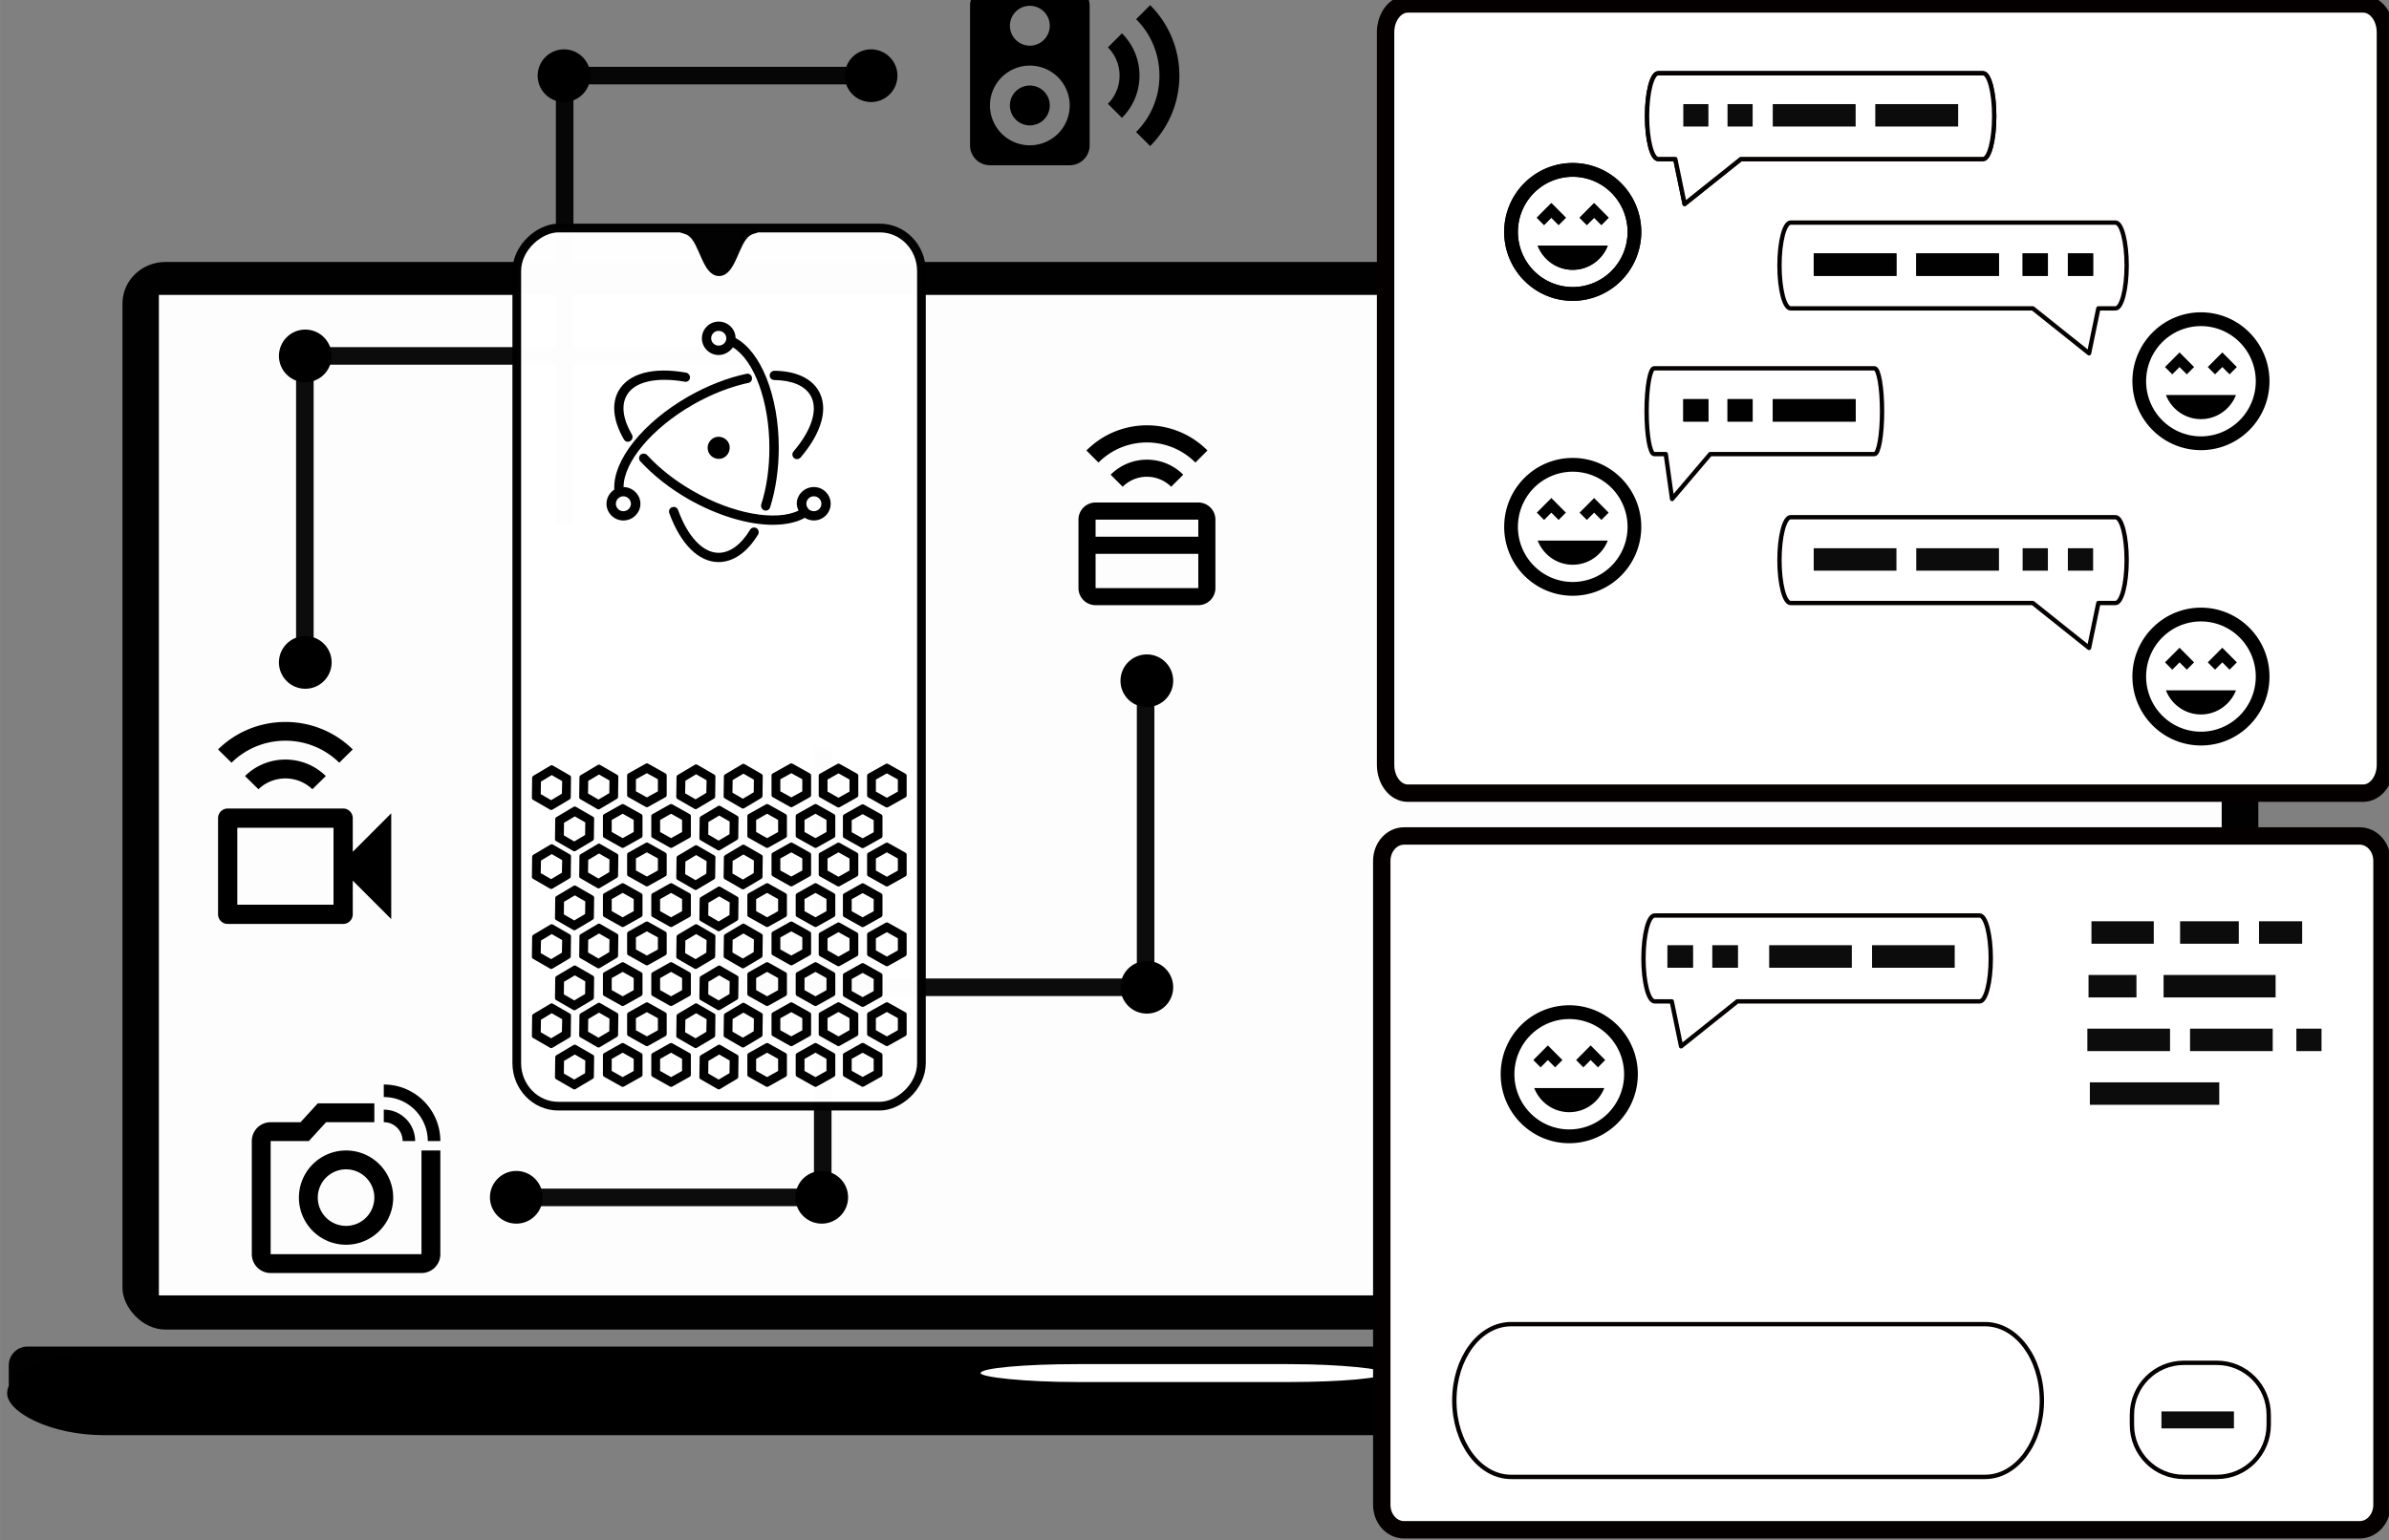 <?xml version="1.0" encoding="UTF-8"?>
<svg id="svg8" width="548.88" height="353.92" version="1.1" viewBox="0 0 145.22 93.64" xmlns="http://www.w3.org/2000/svg">
 <rect x="0" y="0" width="145.22" height="93.64" fill="#808080" stroke="none"/>
 <g id="g886-2" transform="matrix(2.29 0 0 2.29 -260.44 -218.43)" stroke-width=".437">
  <rect id="rect883-5" x="116.98" y="102.34" width="56.696" height="28.348" rx="1.143" ry="1.102" fill-rule="evenodd" opacity=".99" style="paint-order:fill markers stroke"/>
 </g>
 <g id="g896-8" transform="matrix(2.479 0 0 1.238 -290.18 -26.863)" stroke-width=".571">
  <g id="g5389" transform="translate(0 -.552)" stroke-width=".571">
   <rect id="rect890-6" x="117.27" y="88.388" width="57.594" height="2.707" rx=".457" ry=".916" fill-rule="evenodd" opacity=".99" style="paint-order:fill markers stroke"/>
   <g id="g5381" transform="matrix(1.005 0 0 1 -1.39 65.114)" stroke-width=".569">
    <rect id="rect5378" x="118.03" y="23.527" width="57.288" height="4.099" rx="2.365" ry="3.001" fill-rule="evenodd" style="paint-order:fill markers stroke"/>
   </g>
  </g>
  <rect id="rect5394" x="141.1" y="88.698" width="9.921" height=".88" rx="2.378" ry="3.001" fill="#fff" fill-rule="evenodd" style="paint-order:fill markers stroke"/>
 </g>
 <g id="g901-3" transform="matrix(16.109 0 0 12.645 -1837.4 -1238.4)" fill="#fff" stroke-width=".07">
  <rect id="rect898-1" x="114.66" y="99.354" width="7.784" height="4.811" rx="0" ry="0" fill="#fff" fill-rule="evenodd" opacity=".99" style="paint-order:fill markers stroke"/>
 </g>
 <g id="g5448" transform="matrix(1.009 0 0 1.009 1234.2 719.54)" stroke-width=".991">
  <g>
   <g id="g4793" transform="matrix(0 .709 .2 0 -1186 -345.97)" fill-opacity=".96">
    <rect id="rect4791" x="-509.76" y="-18.516" width="36.419" height="5.292" ry="0" fill-opacity=".96" fill-rule="evenodd" opacity=".99" style="paint-order:fill markers stroke"/>
   </g>
   <path id="path4795" d="m-1190.8-708.56a1.587 1.587 0 0 0 1.587 1.587 1.587 1.587 0 0 0 1.587-1.587 1.587 1.587 0 0 0-1.587-1.587 1.587 1.587 0 0 0-1.587 1.587z" fill-rule="evenodd" stroke-width=".262"/>
   <g id="g4801" transform="matrix(.434 0 0 -.2 -966.69 -711.74)" fill-opacity=".96">
    <rect id="rect4799" x="-509.76" y="-18.516" width="36.419" height="5.292" ry="0" fill-opacity=".96" fill-rule="evenodd" opacity=".99" style="paint-order:fill markers stroke"/>
   </g>
   <path id="path4803" d="m-1172.3-708.56a1.587 1.587 0 0 0 1.587 1.587 1.587 1.587 0 0 0 1.587-1.587 1.587 1.587 0 0 0-1.587-1.587 1.587 1.587 0 0 0-1.587 1.587z" fill-rule="evenodd" stroke-width=".262"/>
   <g fill-opacity=".96">
    <g id="g4809" transform="matrix(.709 0 0 .2 -842.2 -688.5)">
     <rect id="rect4807" x="-509.76" y="-18.516" width="36.419" height="5.292" ry="0" fill-opacity=".96" fill-rule="evenodd" opacity=".99" style="paint-order:fill markers stroke"/>
    </g>
    <g id="g4813" transform="matrix(0 -.709 -.2 0 -1176.8 -1003.6)">
     <rect id="rect4811" x="-509.76" y="-18.516" width="36.419" height="5.292" ry="0" fill-opacity=".96" fill-rule="evenodd" opacity=".99" style="paint-order:fill markers stroke"/>
    </g>
    <g id="g4817" transform="matrix(-.709 0 0 -.2 -1516.7 -656.8)">
     <rect id="rect4815" x="-509.76" y="-18.516" width="36.419" height="5.292" ry="0" fill-opacity=".96" fill-rule="evenodd" opacity=".99" style="paint-order:fill markers stroke"/>
    </g>
   </g>
   <path id="path4819" d="m-1154.1-652.04a1.587 1.587 0 0 1-1.587-1.587 1.587 1.587 0 0 1 1.587-1.587 1.587 1.587 0 0 1 1.587 1.587 1.587 1.587 0 0 1-1.587 1.587z" fill-rule="evenodd" stroke-width=".262"/>
   <g id="g4823" transform="matrix(0 -.434 .2 0 -1151 -876.16)" fill-opacity=".96">
    <rect id="rect4821" x="-509.76" y="-18.516" width="36.419" height="5.292" ry="0" fill-opacity=".96" fill-rule="evenodd" opacity=".99" style="paint-order:fill markers stroke"/>
   </g>
   <path id="path4825" d="m-1154.1-670.51a1.587 1.587 0 0 1-1.587-1.587 1.587 1.587 0 0 1 1.587-1.587 1.587 1.587 0 0 1 1.587 1.587 1.587 1.587 0 0 1-1.587 1.587z" fill-rule="evenodd" stroke-width=".262"/>
  </g>
  <g stroke-width=".262">
   <path id="path4827" d="m-1197.8-643.79v6.248h-9.087v-6.816h2.3l1.039-1.136h2.908v-1.136h-3.408l-1.039 1.136h-1.8a1.136 1.136 0 0 0-1.136 1.136v6.816a1.136 1.136 0 0 0 1.136 1.136h9.087a1.136 1.136 0 0 0 1.136-1.136v-6.248h-1.136m0.381-0.568h0.755c0-1.886-1.528-3.408-3.408-3.408v0.755c1.465 0 2.647 1.181 2.652 2.652m-1.516 0h0.755c-0.01-1.051-0.846-1.891-1.891-1.891v0.755c0.63 0 1.136 0.505 1.136 1.136m-6.248 3.408a2.84 2.84 0 0 0 2.84 2.84 2.84 2.84 0 0 0 2.84-2.84 2.84 2.84 0 0 0-2.84-2.84 2.84 2.84 0 0 0-2.84 2.84m4.544 0a1.704 1.704 0 0 1-1.704 1.704 1.704 1.704 0 0 1-1.704-1.704 1.704 1.704 0 0 1 1.704-1.704 1.704 1.704 0 0 1 1.704 1.704z"/>
   <path id="path4829" d="m-1151-682.84h-6.188a1.031 1.031 0 0 0-1.031 1.031v4.125a1.031 1.031 0 0 0 1.031 1.031h6.188a1.031 1.031 0 0 0 1.031-1.031v-4.125a1.031 1.031 0 0 0-1.031-1.031m0 5.157h-6.188v-2.063h6.188v2.063m0-3.094h-6.188v-1.031h6.188v1.031m-6.74-5.198 0.727 0.727c1.609-1.614 4.224-1.614 5.838 0l0.727-0.727c-2.011-2.022-5.275-2.022-7.292 0m1.459 1.459 0.727 0.727c0.804-0.804 2.109-0.804 2.919 0l0.727-0.727c-1.207-1.207-3.166-1.207-4.373 0z"/>
   <path id="path4831" d="m-1153.9-704.32-0.847-0.847c0.871-0.865 1.405-2.072 1.405-3.399 0-1.333-0.534-2.534-1.405-3.399l0.847-0.847c1.087 1.087 1.76 2.588 1.76 4.246 0 1.658-0.673 3.159-1.76 4.246m-1.7-1.7-0.847-0.847c0.432-0.432 0.703-1.033 0.703-1.7 0-0.667-0.27-1.267-0.703-1.7l0.847-0.847c0.655 0.655 1.057 1.555 1.057 2.546 0 0.991-0.402 1.892-1.057 2.546m-7.951-7.951h4.804a1.201 1.201 0 0 1 1.201 1.201v8.408a1.201 1.201 0 0 1-1.201 1.201h-4.804a1.201 1.201 0 0 1-1.201-1.201v-8.408a1.201 1.201 0 0 1 1.201-1.201m2.402 1.201a1.201 1.201 0 0 0-1.201 1.201 1.201 1.201 0 0 0 1.201 1.201 1.201 1.201 0 0 0 1.201-1.201 1.201 1.201 0 0 0-1.201-1.201m0 3.603a2.402 2.402 0 0 0-2.402 2.402 2.402 2.402 0 0 0 2.402 2.402 2.402 2.402 0 0 0 2.402-2.402 2.402 2.402 0 0 0-2.402-2.402m0 1.201a1.201 1.201 0 0 1 1.201 1.201 1.201 1.201 0 0 1-1.201 1.201 1.201 1.201 0 0 1-1.201-1.201 1.201 1.201 0 0 1 1.201-1.201z"/>
   <path id="path4833" d="m-1203.1-663.24v4.637h-5.796v-4.637h5.796m0.58-1.159h-6.955a0.58 0.58 0 0 0-0.58 0.58v5.796a0.58 0.58 0 0 0 0.58 0.58h6.955a0.58 0.58 0 0 0 0.58-0.58v-2.029l2.318 2.318v-6.375l-2.318 2.318v-2.029a0.58 0.58 0 0 0-0.58-0.58m-7.535-3.559 0.811 0.8c1.797-1.768 4.695-1.768 6.491 0l0.812-0.8c-2.237-2.208-5.871-2.208-8.114 0m1.623 1.605 0.811 0.794c0.898-0.869 2.347-0.869 3.246 0l0.811-0.794c-1.345-1.327-3.524-1.327-4.868 0z"/>
  </g>
  <g id="g4839" transform="translate(-718.76 -266.41)" fill-rule="evenodd" stroke="#000">
   <rect id="rect4835" transform="rotate(90)" x="-432.97" y="448.92" width="52.917" height="24.379" rx="2.594" ry="2.5" fill="#fff" opacity=".99" stroke-linecap="round" stroke-linejoin="round" stroke-width=".524" style="paint-order:fill markers stroke"/>
   <path id="path4837" d="m-458.96-432.78c-0.149 0.04-0.28 0.094-0.385 0.168-0.716 0.503-0.881 2.404-1.766 2.404v0c-0.885 0-1.05-1.902-1.766-2.404-0.105-0.074-0.237-0.128-0.385-0.168" opacity=".99" stroke-linecap="square" stroke-width=".262" style="paint-order:fill markers stroke"/>
  </g>
  <g stroke-width=".262">
   <path id="path4841" d="m-1173.4-649.31-0.662-0.374-0.662 0.374v0.726l0.662 0.371 0.662-0.371v-0.726m0.53-0.233v1.192c0 0.05-0.029 0.095-0.069 0.117l-1.049 0.588-0.074 0.024-0.074-0.024-1.049-0.588c-0.04-0.021-0.069-0.066-0.069-0.117v-1.192c0-0.05 0.029-0.095 0.069-0.117l1.049-0.588 0.074-0.024 0.074 0.024 1.049 0.588c0.04 0.021 0.069 0.066 0.069 0.117m-1.987-2.218-0.662-0.366-0.662 0.366v0.726l0.662 0.366 0.662-0.366v-0.726m0.53-0.233v1.192c0 0.05-0.029 0.095-0.069 0.117l-1.049 0.588-0.074 0.024-0.074-0.024-1.049-0.588c-0.04-0.021-0.069-0.066-0.069-0.117v-1.192c0-0.05 0.029-0.095 0.069-0.117l1.049-0.588 0.074-0.024 0.074 0.024 1.049 0.588c0.04 0.021 0.069 0.066 0.069 0.117m-1.987 2.684-0.662-0.374-0.662 0.374v0.726l0.662 0.371 0.662-0.371v-0.726m0.53-0.233v1.192c0 0.05-0.029 0.095-0.069 0.117l-1.049 0.588-0.074 0.024-0.074-0.024-1.049-0.588c-0.04-0.021-0.069-0.066-0.069-0.117v-1.192c0-0.05 0.029-0.095 0.069-0.117l1.049-0.588 0.074-0.024 0.074 0.024 1.049 0.588c0.04 0.021 0.069 0.066 0.069 0.117z"/>
   <path id="path4843" d="m-1178.4-652.1-0.655 0.387-0.01 0.761 0.629 0.363 0.652-0.388 0.01-0.759-0.629-0.363m0.063-0.576 1.033 0.596c0.044 0.025 0.068 0.073 0.067 0.118l-0.015 1.203-0.016 0.076-0.058 0.052-1.034 0.615c-0.038 0.024-0.092 0.027-0.135 7.9e-4l-1.033-0.596c-0.044-0.025-0.068-0.073-0.066-0.118l0.015-1.203 0.016-0.076 0.058-0.052 1.034-0.615c0.038-0.024 0.092-0.027 0.136-7.9e-4m-2.915 0.612-0.648 0.391-0.015 0.757 0.629 0.363 0.648-0.391 0.015-0.757-0.629-0.363m0.063-0.576 1.033 0.596c0.044 0.025 0.068 0.073 0.066 0.118l-0.015 1.203-0.016 0.076-0.058 0.052-1.034 0.615c-0.038 0.024-0.092 0.027-0.135 7.9e-4l-1.033-0.596c-0.044-0.025-0.068-0.073-0.067-0.118l0.015-1.203 0.016-0.076 0.058-0.052 1.034-0.615c0.038-0.024 0.092-0.027 0.136-7.9e-4m1.331 3.063-0.655 0.387-0.01 0.761 0.629 0.363 0.652-0.388 0.01-0.759-0.629-0.363m0.063-0.576 1.033 0.596c0.044 0.025 0.068 0.073 0.066 0.118l-0.015 1.203-0.016 0.076-0.058 0.052-1.034 0.615c-0.038 0.024-0.092 0.027-0.135 7.9e-4l-1.033-0.596c-0.044-0.025-0.068-0.073-0.066-0.118l0.015-1.203 0.016-0.076 0.058-0.052 1.034-0.615c0.038-0.024 0.092-0.027 0.135-7.9e-4z"/>
   <path id="path4845" d="m-1173.4-663.71-0.662-0.374-0.662 0.374v0.726l0.662 0.371 0.662-0.371v-0.726m0.53-0.233v1.192c0 0.05-0.029 0.095-0.069 0.117l-1.049 0.588-0.074 0.024-0.074-0.024-1.049-0.588c-0.04-0.021-0.069-0.066-0.069-0.117v-1.192c0-0.05 0.029-0.095 0.069-0.117l1.049-0.588 0.074-0.024 0.074 0.024 1.049 0.588c0.04 0.021 0.069 0.066 0.069 0.117m-1.987-2.218-0.662-0.366-0.662 0.366v0.726l0.662 0.366 0.662-0.366v-0.726m0.53-0.233v1.192c0 0.05-0.029 0.095-0.069 0.117l-1.049 0.588-0.074 0.024-0.074-0.024-1.049-0.588c-0.04-0.021-0.069-0.066-0.069-0.117v-1.192c0-0.05 0.029-0.095 0.069-0.117l1.049-0.588 0.074-0.024 0.074 0.024 1.049 0.588c0.04 0.021 0.069 0.066 0.069 0.117m-1.987 2.684-0.662-0.374-0.662 0.374v0.726l0.662 0.371 0.662-0.371v-0.726m0.53-0.233v1.192c0 0.05-0.029 0.095-0.069 0.117l-1.049 0.588-0.074 0.024-0.074-0.024-1.049-0.588c-0.04-0.021-0.069-0.066-0.069-0.117v-1.192c0-0.05 0.029-0.095 0.069-0.117l1.049-0.588 0.074-0.024 0.074 0.024 1.049 0.588c0.04 0.021 0.069 0.066 0.069 0.117z"/>
   <path id="path4847" d="m-1178.4-666.5-0.655 0.387-0.01 0.761 0.629 0.363 0.652-0.388 0.01-0.759-0.629-0.363m0.063-0.576 1.033 0.596c0.044 0.025 0.068 0.073 0.067 0.118l-0.015 1.203-0.016 0.076-0.058 0.052-1.034 0.615c-0.038 0.024-0.092 0.027-0.135 7.9e-4l-1.033-0.596c-0.044-0.025-0.068-0.073-0.066-0.118l0.015-1.203 0.016-0.076 0.058-0.052 1.034-0.615c0.038-0.024 0.092-0.027 0.136-7.9e-4m-2.915 0.612-0.648 0.391-0.015 0.757 0.629 0.363 0.648-0.391 0.015-0.757-0.629-0.363m0.063-0.576 1.033 0.596c0.044 0.025 0.068 0.073 0.066 0.118l-0.015 1.203-0.016 0.076-0.058 0.052-1.034 0.615c-0.038 0.024-0.092 0.027-0.135 7.9e-4l-1.033-0.596c-0.044-0.025-0.068-0.073-0.067-0.118l0.015-1.203 0.016-0.076 0.058-0.052 1.034-0.615c0.038-0.024 0.092-0.027 0.136-7.9e-4m1.331 3.063-0.655 0.387-0.01 0.761 0.629 0.363 0.652-0.388 0.01-0.759-0.629-0.363m0.063-0.576 1.033 0.596c0.044 0.025 0.068 0.073 0.066 0.118l-0.015 1.203-0.016 0.076-0.058 0.052-1.034 0.615c-0.038 0.024-0.092 0.027-0.135 7.9e-4l-1.033-0.596c-0.044-0.025-0.068-0.073-0.066-0.118l0.015-1.203 0.016-0.076 0.058-0.052 1.034-0.615c0.038-0.024 0.092-0.027 0.135-7.9e-4z"/>
   <path id="path4849" d="m-1182.1-649.31-0.662-0.374-0.662 0.374v0.726l0.662 0.371 0.662-0.371v-0.726m0.53-0.233v1.192c0 0.05-0.029 0.095-0.069 0.117l-1.049 0.588-0.074 0.024-0.074-0.024-1.049-0.588c-0.04-0.021-0.069-0.066-0.069-0.117v-1.192c0-0.05 0.029-0.095 0.069-0.117l1.049-0.588 0.074-0.024 0.074 0.024 1.049 0.588c0.04 0.021 0.069 0.066 0.069 0.117m-1.987-2.218-0.662-0.366-0.662 0.366v0.726l0.662 0.366 0.662-0.366v-0.726m0.53-0.233v1.192c0 0.05-0.029 0.095-0.069 0.117l-1.049 0.588-0.074 0.024-0.074-0.024-1.049-0.588c-0.04-0.021-0.069-0.066-0.069-0.117v-1.192c0-0.05 0.029-0.095 0.069-0.117l1.049-0.588 0.074-0.024 0.074 0.024 1.049 0.588c0.04 0.021 0.069 0.066 0.069 0.117m-1.988 2.684-0.662-0.374-0.662 0.374v0.726l0.662 0.371 0.662-0.371v-0.726m0.53-0.233v1.192c0 0.05-0.029 0.095-0.069 0.117l-1.049 0.588-0.074 0.024-0.074-0.024-1.049-0.588c-0.04-0.021-0.069-0.066-0.069-0.117v-1.192c0-0.05 0.029-0.095 0.069-0.117l1.049-0.588 0.074-0.024 0.074 0.024 1.049 0.588c0.04 0.021 0.069 0.066 0.069 0.117z"/>
   <path id="path4851" d="m-1187.1-652.1-0.655 0.387-0.01 0.761 0.629 0.363 0.652-0.388 0.01-0.759-0.629-0.363m0.063-0.576 1.033 0.596c0.044 0.025 0.068 0.073 0.066 0.118l-0.015 1.203-0.016 0.076-0.058 0.052-1.034 0.615c-0.038 0.024-0.092 0.027-0.135 7.9e-4l-1.033-0.596c-0.044-0.025-0.068-0.073-0.066-0.118l0.015-1.203 0.016-0.076 0.058-0.052 1.034-0.615c0.038-0.024 0.092-0.027 0.136-7.9e-4m-2.914 0.612-0.648 0.391-0.015 0.757 0.629 0.363 0.648-0.391 0.015-0.757-0.629-0.363m0.063-0.576 1.033 0.596c0.044 0.025 0.068 0.073 0.066 0.118l-0.015 1.203-0.016 0.076-0.058 0.052-1.034 0.615c-0.038 0.024-0.092 0.027-0.135 7.9e-4l-1.033-0.596c-0.044-0.025-0.068-0.073-0.066-0.118l0.015-1.203 0.016-0.076 0.058-0.052 1.034-0.615c0.038-0.024 0.092-0.027 0.136-8e-4m1.331 3.063-0.655 0.387-0.01 0.761 0.629 0.363 0.652-0.388 0.01-0.759-0.629-0.363m0.063-0.576 1.033 0.596c0.044 0.025 0.068 0.073 0.067 0.118l-0.015 1.203-0.016 0.076-0.058 0.052-1.034 0.615c-0.038 0.024-0.092 0.027-0.136 8e-4l-1.033-0.596c-0.044-0.025-0.068-0.073-0.067-0.118l0.015-1.203 0.016-0.076 0.058-0.052 1.034-0.615c0.038-0.024 0.092-0.027 0.135-8e-4z"/>
   <path id="path4853" d="m-1187.1-656.87-0.655 0.387-0.01 0.761 0.629 0.363 0.652-0.388 0.01-0.759-0.629-0.363m0.063-0.576 1.033 0.596c0.044 0.025 0.068 0.073 0.066 0.118l-0.015 1.203-0.016 0.076-0.058 0.052-1.034 0.615c-0.038 0.024-0.092 0.027-0.135 7.9e-4l-1.033-0.596c-0.044-0.025-0.068-0.073-0.066-0.118l0.015-1.203 0.016-0.076 0.058-0.052 1.034-0.615c0.038-0.024 0.092-0.026 0.136-7.9e-4m-2.914 0.612-0.648 0.391-0.015 0.757 0.629 0.363 0.648-0.391 0.015-0.757-0.629-0.363m0.063-0.576 1.033 0.596c0.044 0.025 0.068 0.073 0.066 0.118l-0.015 1.203-0.016 0.076-0.058 0.052-1.034 0.615c-0.038 0.024-0.092 0.027-0.135 7.9e-4l-1.033-0.596c-0.044-0.025-0.068-0.073-0.066-0.118l0.015-1.203 0.016-0.076 0.058-0.052 1.034-0.615c0.038-0.024 0.092-0.027 0.136-7.9e-4m1.331 3.063-0.655 0.387-0.01 0.761 0.629 0.363 0.652-0.388 0.01-0.759-0.629-0.363m0.063-0.576 1.033 0.596c0.044 0.025 0.068 0.073 0.067 0.118l-0.015 1.203-0.016 0.076-0.058 0.052-1.034 0.615c-0.038 0.024-0.092 0.027-0.136 7.9e-4l-1.033-0.596c-0.044-0.025-0.068-0.073-0.067-0.118l0.015-1.203 0.016-0.076 0.058-0.052 1.034-0.615c0.038-0.024 0.092-0.027 0.135-7.9e-4z"/>
   <path id="path4855" d="m-1187.1-661.69-0.655 0.387-0.01 0.761 0.629 0.363 0.652-0.388 0.01-0.759-0.629-0.363m0.063-0.576 1.033 0.596c0.044 0.025 0.068 0.073 0.066 0.118l-0.015 1.203-0.016 0.076-0.058 0.052-1.034 0.615c-0.038 0.024-0.092 0.027-0.135 7.9e-4l-1.033-0.596c-0.044-0.025-0.068-0.073-0.066-0.118l0.015-1.203 0.016-0.076 0.058-0.052 1.034-0.615c0.038-0.024 0.092-0.027 0.136-7.9e-4m-2.914 0.612-0.648 0.391-0.015 0.757 0.629 0.363 0.648-0.391 0.015-0.757-0.629-0.363m0.063-0.576 1.033 0.596c0.044 0.025 0.068 0.073 0.066 0.118l-0.015 1.203-0.016 0.076-0.058 0.052-1.034 0.615c-0.038 0.024-0.092 0.027-0.135 8e-4l-1.033-0.596c-0.044-0.025-0.068-0.073-0.066-0.118l0.015-1.203 0.016-0.076 0.058-0.052 1.034-0.615c0.038-0.024 0.092-0.027 0.136-8e-4m1.331 3.063-0.655 0.387-0.01 0.761 0.629 0.363 0.652-0.388 0.01-0.759-0.629-0.363m0.063-0.576 1.033 0.596c0.044 0.025 0.068 0.073 0.067 0.118l-0.015 1.203-0.016 0.076-0.058 0.052-1.034 0.615c-0.038 0.024-0.092 0.027-0.136 8e-4l-1.033-0.596c-0.044-0.025-0.068-0.073-0.067-0.118l0.015-1.203 0.016-0.076 0.058-0.052 1.034-0.615c0.038-0.024 0.092-0.027 0.135-8e-4z"/>
   <path id="path4859" d="m-1182.1-663.71-0.662-0.374-0.662 0.374v0.726l0.662 0.371 0.662-0.371v-0.726m0.53-0.233v1.192c0 0.05-0.029 0.095-0.069 0.117l-1.049 0.588-0.074 0.024-0.074-0.024-1.049-0.588c-0.04-0.021-0.069-0.066-0.069-0.117v-1.192c0-0.05 0.029-0.095 0.069-0.117l1.049-0.588 0.074-0.024 0.074 0.024 1.049 0.588c0.04 0.021 0.069 0.066 0.069 0.117m-1.987-2.218-0.662-0.366-0.662 0.366v0.726l0.662 0.366 0.662-0.366v-0.726m0.53-0.233v1.192c0 0.05-0.029 0.095-0.069 0.117l-1.049 0.588-0.074 0.024-0.074-0.024-1.049-0.588c-0.04-0.021-0.069-0.066-0.069-0.117v-1.192c0-0.05 0.029-0.095 0.069-0.117l1.049-0.588 0.074-0.024 0.074 0.024 1.049 0.588c0.04 0.021 0.069 0.066 0.069 0.117m-1.988 2.684-0.662-0.374-0.662 0.374v0.726l0.662 0.371 0.662-0.371v-0.726m0.53-0.233v1.192c0 0.05-0.029 0.095-0.069 0.117l-1.049 0.588-0.074 0.024-0.074-0.024-1.049-0.588c-0.04-0.021-0.069-0.066-0.069-0.117v-1.192c0-0.05 0.029-0.095 0.069-0.117l1.049-0.588 0.074-0.024 0.074 0.024 1.049 0.588c0.04 0.021 0.069 0.066 0.069 0.117z"/>
   <path id="path4861" d="m-1169.1-660.66-0.662 0.374-0.662-0.374v-0.726l0.662-0.371 0.662 0.371v0.726m0.53 0.233v-1.192c0-0.05-0.029-0.095-0.069-0.117l-1.049-0.588-0.074-0.024-0.074 0.024-1.049 0.588c-0.04 0.021-0.069 0.066-0.069 0.117v1.192c0 0.05 0.029 0.095 0.069 0.117l1.049 0.588 0.074 0.024 0.074-0.024 1.049-0.588c0.04-0.021 0.069-0.066 0.069-0.117m-1.987 2.218-0.662 0.366-0.662-0.366v-0.726l0.662-0.366 0.662 0.366v0.726m0.53 0.233v-1.192c0-0.05-0.029-0.095-0.069-0.117l-1.049-0.588-0.074-0.024-0.074 0.024-1.049 0.588c-0.04 0.021-0.069 0.066-0.069 0.117v1.192c0 0.05 0.029 0.095 0.069 0.117l1.049 0.588 0.074 0.024 0.074-0.024 1.049-0.588c0.04-0.021 0.069-0.066 0.069-0.117m-1.987-2.684-0.662 0.374-0.662-0.374v-0.726l0.662-0.371 0.662 0.371v0.726m0.53 0.233v-1.192c0-0.05-0.029-0.095-0.069-0.117l-1.049-0.588-0.074-0.024-0.074 0.024-1.049 0.588c-0.04 0.021-0.069 0.066-0.069 0.117v1.192c0 0.05 0.029 0.095 0.069 0.117l1.049 0.588 0.074 0.024 0.074-0.024 1.049-0.588c0.04-0.021 0.069-0.066 0.069-0.117z"/>
   <path id="path4863" d="m-1169.1-655.85-0.662 0.374-0.662-0.374v-0.726l0.662-0.371 0.662 0.371v0.726m0.53 0.233v-1.192c0-0.05-0.029-0.095-0.069-0.117l-1.049-0.588-0.074-0.024-0.074 0.024-1.049 0.588c-0.04 0.021-0.069 0.066-0.069 0.117v1.192c0 0.05 0.029 0.095 0.069 0.117l1.049 0.588 0.074 0.024 0.074-0.024 1.049-0.588c0.04-0.021 0.069-0.066 0.069-0.117m-1.987 2.218-0.662 0.366-0.662-0.366v-0.726l0.662-0.366 0.662 0.366v0.726m0.53 0.233v-1.192c0-0.05-0.029-0.095-0.069-0.117l-1.049-0.588-0.074-0.024-0.074 0.024-1.049 0.588c-0.04 0.021-0.069 0.066-0.069 0.117v1.192c0 0.05 0.029 0.095 0.069 0.117l1.049 0.588 0.074 0.024 0.074-0.024 1.049-0.588c0.04-0.021 0.069-0.066 0.069-0.117m-1.987-2.684-0.662 0.374-0.662-0.374v-0.726l0.662-0.371 0.662 0.371v0.726m0.53 0.233v-1.192c0-0.05-0.029-0.095-0.069-0.117l-1.049-0.588-0.074-0.024-0.074 0.024-1.049 0.588c-0.04 0.021-0.069 0.066-0.069 0.117v1.192c0 0.05 0.029 0.095 0.069 0.117l1.049 0.588 0.074 0.024 0.074-0.024 1.049-0.588c0.04-0.021 0.069-0.066 0.069-0.117z"/>
   <path id="path4865" d="m-1169.1-651.04-0.662 0.374-0.662-0.374v-0.726l0.662-0.371 0.662 0.371v0.726m0.53 0.233v-1.192c0-0.05-0.029-0.095-0.069-0.117l-1.049-0.588-0.074-0.024-0.074 0.024-1.049 0.588c-0.04 0.021-0.069 0.066-0.069 0.117v1.192c0 0.05 0.029 0.095 0.069 0.117l1.049 0.588 0.074 0.024 0.074-0.024 1.049-0.588c0.04-0.021 0.069-0.066 0.069-0.117m-1.987 2.218-0.662 0.366-0.662-0.366v-0.726l0.662-0.366 0.662 0.366v0.726m0.53 0.233v-1.192c0-0.05-0.029-0.095-0.069-0.117l-1.049-0.588-0.074-0.024-0.074 0.024-1.049 0.588c-0.04 0.021-0.069 0.066-0.069 0.117v1.192c0 0.05 0.029 0.095 0.069 0.117l1.049 0.588 0.074 0.024 0.074-0.024 1.049-0.588c0.04-0.021 0.069-0.066 0.069-0.117m-1.987-2.684-0.662 0.374-0.662-0.374v-0.726l0.662-0.371 0.662 0.371v0.726m0.53 0.233v-1.192c0-0.05-0.029-0.095-0.069-0.117l-1.049-0.588-0.074-0.024-0.074 0.024-1.049 0.588c-0.04 0.021-0.069 0.066-0.069 0.117v1.192c0 0.05 0.029 0.095 0.069 0.117l1.049 0.588 0.074 0.024 0.074-0.024 1.049-0.588c0.04-0.021 0.069-0.066 0.069-0.117z"/>
   <path id="path4867" d="m-1179.9-679.25c-1.21 0-2.29-1.087-2.971-2.95-0.051-0.145 0.022-0.312 0.174-0.355 0.144-0.058 0.304 0.022 0.355 0.167 0.587 1.616 1.5 2.58 2.442 2.58 0.681 0 1.355-0.493 1.899-1.391 0.079-0.13 0.246-0.174 0.384-0.094 0.13 0.08 0.173 0.254 0.095 0.384-0.652 1.073-1.493 1.659-2.377 1.659m2.833-3.102c-0.03 0-0.057-8e-3 -0.079-0.014-0.152-0.051-0.217-0.203-0.189-0.355 0.333-1.015 0.493-2.196 0.493-3.413 0-2.79-0.906-5.261-2.196-6.058-0.181 0.261-0.5 0.464-0.862 0.464-0.551 0-1.007-0.449-1.007-1.007 0-0.558 0.457-1.007 1.007-1.007 0.558 0 1.015 0.442 1.022 0.993 1.536 0.819 2.602 3.507 2.602 6.616 0 1.268-0.181 2.507-0.522 3.587-0.035 0.116-0.144 0.196-0.268 0.196m-2.834-10.834c-0.246 0-0.449 0.203-0.449 0.449 0 0.246 0.21 0.442 0.449 0.442 0.254 0 0.464-0.196 0.464-0.442 0-0.247-0.21-0.449-0.464-0.449m-5.74 11.428c-0.558 0-1.015-0.457-1.015-1.007 0-0.355 0.189-0.674 0.471-0.855-0.101-1.746 1.703-4.029 4.471-5.616 1.152-0.652 2.355-1.123 3.493-1.362 0.13-0.036 0.297 0.058 0.326 0.21 0.036 0.152-0.057 0.304-0.195 0.333-1.087 0.232-2.24 0.681-3.334 1.304-2.493 1.428-4.203 3.471-4.203 4.979 0.551 8e-3 1.015 0.457 1.015 1.007 0 0.558-0.471 1.007-1.029 1.007m0-1.457c-0.246 0-0.449 0.203-0.449 0.449 0 0.254 0.203 0.449 0.449 0.449 0.246 0 0.457-0.196 0.457-0.449 0-0.246-0.21-0.449-0.457-0.449m10.45-2.239c-0.051 0-0.116-0.022-0.168-0.065-0.116-0.101-0.13-0.275-0.03-0.399 1.116-1.304 1.5-2.565 1.022-3.377-0.341-0.587-1.116-0.913-2.181-0.928-0.16 0-0.283-0.13-0.275-0.283 0-0.152 0.13-0.268 0.283-0.275 1.268 0.014 2.217 0.442 2.66 1.203 0.609 1.044 0.21 2.507-1.08 4.022-0.059 0.065-0.138 0.101-0.232 0.101m-1.45 3.957c-1.449 0-3.304-0.536-5.073-1.544-1.123-0.645-2.123-1.435-2.899-2.276-0.108-0.116-0.101-0.29 0-0.399 0.13-0.101 0.304-0.094 0.413 0.022 0.732 0.797 1.689 1.551 2.768 2.167 2.399 1.377 4.986 1.833 6.348 1.174-0.057-0.123-0.108-0.268-0.108-0.413 0-0.558 0.471-1.007 1.029-1.007 0.558 0 1.014 0.449 1.014 1.007 0 0.558-0.457 1.007-1.014 1.007-0.203 0-0.384-0.058-0.544-0.159-0.507 0.283-1.167 0.42-1.935 0.42m2.174-0.92c0.095 0.058 0.195 0.101 0.304 0.101 0.254 0 0.457-0.196 0.457-0.449 0-0.246-0.203-0.449-0.457-0.449-0.254 0-0.45 0.203-0.45 0.449 0 0.101 0.036 0.196 0.095 0.275 0.03 0.014 0.051 0.044 0.051 0.073m-10.899-4.08c-0.095 0-0.189-0.058-0.239-0.145-0.652-1.123-0.761-2.167-0.312-2.942 0.609-1.044 2.087-1.435 4.066-1.08 0.138 0.029 0.254 0.181 0.225 0.326-0.022 0.152-0.168 0.254-0.319 0.217-1.71-0.297-3.029 0-3.486 0.819-0.348 0.594-0.239 1.435 0.312 2.377 0.073 0.138 0.03 0.304-0.108 0.384-0.043 0.022-0.087 0.044-0.138 0.044m5.616 1.015c-0.362 0.073-0.725-0.152-0.797-0.515-0.079-0.355 0.152-0.71 0.507-0.79 0.362-0.073 0.725 0.152 0.797 0.514 0.065 0.355-0.152 0.71-0.507 0.79z"/>
   <path id="path4869" d="m-1182.1-658.94-0.662-0.374-0.662 0.374v0.726l0.662 0.371 0.662-0.371v-0.726m0.53-0.233v1.192c0 0.05-0.029 0.095-0.069 0.117l-1.049 0.588-0.074 0.024-0.074-0.024-1.049-0.588c-0.04-0.021-0.069-0.066-0.069-0.117v-1.192c0-0.05 0.029-0.095 0.069-0.117l1.049-0.588 0.074-0.024 0.074 0.024 1.049 0.588c0.04 0.021 0.069 0.066 0.069 0.117m-1.987-2.218-0.662-0.366-0.662 0.366v0.726l0.662 0.366 0.662-0.366v-0.726m0.53-0.233v1.192c0 0.05-0.029 0.095-0.069 0.117l-1.049 0.588-0.074 0.024-0.074-0.024-1.049-0.588c-0.04-0.021-0.069-0.066-0.069-0.117v-1.192c0-0.05 0.029-0.095 0.069-0.117l1.049-0.588 0.074-0.024 0.074 0.024 1.049 0.588c0.04 0.021 0.069 0.066 0.069 0.117m-1.988 2.684-0.662-0.374-0.662 0.374v0.726l0.662 0.371 0.662-0.371v-0.726m0.53-0.233v1.192c0 0.05-0.029 0.095-0.069 0.117l-1.049 0.588-0.074 0.024-0.074-0.024-1.049-0.588c-0.04-0.021-0.069-0.066-0.069-0.117v-1.192c0-0.05 0.029-0.095 0.069-0.117l1.049-0.588 0.074-0.024 0.074 0.024 1.049 0.588c0.04 0.021 0.069 0.066 0.069 0.117z"/>
   <path id="path4873" d="m-1173.4-658.94-0.662-0.374-0.662 0.374v0.726l0.662 0.371 0.662-0.371v-0.726m0.53-0.233v1.192c0 0.05-0.029 0.095-0.069 0.117l-1.049 0.588-0.074 0.024-0.074-0.024-1.049-0.588c-0.04-0.021-0.069-0.066-0.069-0.117v-1.192c0-0.05 0.029-0.095 0.069-0.117l1.049-0.588 0.074-0.024 0.074 0.024 1.049 0.588c0.04 0.021 0.069 0.066 0.069 0.117m-1.987-2.218-0.662-0.366-0.662 0.366v0.726l0.662 0.366 0.662-0.366v-0.726m0.53-0.233v1.192c0 0.05-0.029 0.095-0.069 0.117l-1.049 0.588-0.074 0.024-0.074-0.024-1.049-0.588c-0.04-0.021-0.069-0.066-0.069-0.117v-1.192c0-0.05 0.029-0.095 0.069-0.117l1.049-0.588 0.074-0.024 0.074 0.024 1.049 0.588c0.04 0.021 0.069 0.066 0.069 0.117m-1.987 2.684-0.662-0.374-0.662 0.374v0.726l0.662 0.371 0.662-0.371v-0.726m0.53-0.233v1.192c0 0.05-0.029 0.095-0.069 0.117l-1.049 0.588-0.074 0.024-0.074-0.024-1.049-0.588c-0.04-0.021-0.069-0.066-0.069-0.117v-1.192c0-0.05 0.029-0.095 0.069-0.117l1.049-0.588 0.074-0.024 0.074 0.024 1.049 0.588c0.04 0.021 0.069 0.066 0.069 0.117z"/>
   <path id="path4875" d="m-1173.4-654.18-0.662-0.374-0.662 0.374v0.726l0.662 0.371 0.662-0.371v-0.726m0.53-0.233v1.192c0 0.05-0.029 0.095-0.069 0.117l-1.049 0.588-0.074 0.024-0.074-0.024-1.049-0.588c-0.04-0.021-0.069-0.066-0.069-0.117v-1.192c0-0.05 0.029-0.095 0.069-0.117l1.049-0.588 0.074-0.024 0.074 0.024 1.049 0.588c0.04 0.021 0.069 0.066 0.069 0.117m-1.987-2.218-0.662-0.366-0.662 0.366v0.726l0.662 0.366 0.662-0.366v-0.726m0.53-0.233v1.192c0 0.05-0.029 0.095-0.069 0.117l-1.049 0.588-0.074 0.024-0.074-0.024-1.049-0.588c-0.04-0.021-0.069-0.066-0.069-0.117v-1.192c0-0.05 0.029-0.095 0.069-0.117l1.049-0.588 0.074-0.024 0.074 0.024 1.049 0.588c0.04 0.021 0.069 0.066 0.069 0.117m-1.987 2.684-0.662-0.374-0.662 0.374v0.726l0.662 0.371 0.662-0.371v-0.726m0.53-0.233v1.192c0 0.05-0.029 0.095-0.069 0.117l-1.049 0.588-0.074 0.024-0.074-0.024-1.049-0.588c-0.04-0.021-0.069-0.066-0.069-0.117v-1.192c0-0.05 0.029-0.095 0.069-0.117l1.049-0.588 0.074-0.024 0.074 0.024 1.049 0.588c0.04 0.021 0.069 0.066 0.069 0.117z"/>
   <path id="path4879" d="m-1182.1-654.18-0.662-0.374-0.662 0.374v0.726l0.662 0.371 0.662-0.371v-0.726m0.53-0.233v1.192c0 0.05-0.029 0.095-0.069 0.117l-1.049 0.588-0.074 0.024-0.074-0.024-1.049-0.588c-0.04-0.021-0.069-0.066-0.069-0.117v-1.192c0-0.05 0.029-0.095 0.069-0.117l1.049-0.588 0.074-0.024 0.074 0.024 1.049 0.588c0.04 0.021 0.069 0.066 0.069 0.117m-1.987-2.218-0.662-0.366-0.662 0.366v0.726l0.662 0.366 0.662-0.366v-0.726m0.53-0.233v1.192c0 0.05-0.029 0.095-0.069 0.117l-1.049 0.588-0.074 0.024-0.074-0.024-1.049-0.588c-0.04-0.021-0.069-0.066-0.069-0.117v-1.192c0-0.05 0.029-0.095 0.069-0.117l1.049-0.588 0.074-0.024 0.074 0.024 1.049 0.588c0.04 0.021 0.069 0.066 0.069 0.117m-1.988 2.684-0.662-0.374-0.662 0.374v0.726l0.662 0.371 0.662-0.371v-0.726m0.53-0.233v1.192c0 0.05-0.029 0.095-0.069 0.117l-1.049 0.588-0.074 0.024-0.074-0.024-1.049-0.588c-0.04-0.021-0.069-0.066-0.069-0.117v-1.192c0-0.05 0.029-0.095 0.069-0.117l1.049-0.588 0.074-0.024 0.074 0.024 1.049 0.588c0.04 0.021 0.069 0.066 0.069 0.117z"/>
   <path id="path4881" d="m-1178.4-656.87-0.655 0.387-0.01 0.761 0.629 0.363 0.652-0.388 0.01-0.759-0.629-0.363m0.063-0.576 1.033 0.596c0.044 0.025 0.068 0.073 0.067 0.118l-0.015 1.203-0.016 0.076-0.058 0.052-1.034 0.615c-0.038 0.024-0.092 0.027-0.135 7.9e-4l-1.033-0.596c-0.044-0.025-0.068-0.073-0.066-0.118l0.015-1.203 0.016-0.076 0.058-0.052 1.034-0.615c0.038-0.024 0.092-0.027 0.136-7.9e-4m-2.915 0.612-0.648 0.391-0.015 0.757 0.629 0.363 0.648-0.391 0.015-0.757-0.629-0.363m0.063-0.576 1.033 0.596c0.044 0.025 0.068 0.073 0.066 0.118l-0.015 1.203-0.016 0.076-0.058 0.052-1.034 0.615c-0.038 0.024-0.092 0.027-0.135 7.9e-4l-1.033-0.596c-0.044-0.025-0.068-0.073-0.067-0.118l0.015-1.203 0.016-0.076 0.058-0.052 1.034-0.615c0.038-0.024 0.092-0.027 0.136-7.9e-4m1.331 3.063-0.655 0.387-0.01 0.761 0.629 0.363 0.652-0.388 0.01-0.759-0.629-0.363m0.063-0.576 1.033 0.596c0.044 0.025 0.068 0.073 0.066 0.118l-0.015 1.203-0.016 0.076-0.058 0.052-1.034 0.615c-0.038 0.024-0.092 0.027-0.135 7.9e-4l-1.033-0.596c-0.044-0.025-0.068-0.073-0.066-0.118l0.015-1.203 0.016-0.076 0.058-0.052 1.034-0.615c0.038-0.024 0.092-0.027 0.135-7.9e-4z"/>
   <path id="path4883" d="m-1178.4-661.63-0.655 0.387-0.01 0.761 0.629 0.363 0.652-0.388 0.01-0.759-0.629-0.363m0.063-0.576 1.033 0.596c0.044 0.025 0.068 0.073 0.067 0.118l-0.015 1.203-0.016 0.076-0.058 0.052-1.034 0.615c-0.038 0.024-0.092 0.027-0.135 7.9e-4l-1.033-0.596c-0.044-0.025-0.068-0.073-0.066-0.118l0.015-1.203 0.016-0.076 0.058-0.052 1.034-0.615c0.038-0.024 0.092-0.027 0.136-7.9e-4m-2.915 0.612-0.648 0.391-0.015 0.757 0.629 0.363 0.648-0.391 0.015-0.757-0.629-0.363m0.063-0.576 1.033 0.596c0.044 0.025 0.068 0.073 0.066 0.118l-0.015 1.203-0.016 0.076-0.058 0.052-1.034 0.615c-0.038 0.024-0.092 0.027-0.135 7.9e-4l-1.033-0.596c-0.044-0.025-0.068-0.073-0.067-0.118l0.015-1.203 0.016-0.076 0.058-0.052 1.034-0.615c0.038-0.024 0.092-0.027 0.136-7.9e-4m1.331 3.063-0.655 0.387-0.01 0.761 0.629 0.363 0.652-0.388 0.01-0.759-0.629-0.363m0.063-0.576 1.033 0.596c0.044 0.025 0.068 0.073 0.066 0.118l-0.015 1.203-0.016 0.076-0.058 0.052-1.034 0.615c-0.038 0.024-0.092 0.027-0.135 7.9e-4l-1.033-0.596c-0.044-0.025-0.068-0.073-0.066-0.118l0.015-1.203 0.016-0.076 0.058-0.052 1.034-0.615c0.038-0.024 0.092-0.027 0.135-7.9e-4z"/>
   <path id="path4885" d="m-1169.1-665.42-0.662 0.374-0.662-0.374v-0.726l0.662-0.371 0.662 0.371v0.726m0.53 0.233v-1.192c0-0.05-0.029-0.095-0.069-0.117l-1.049-0.588-0.074-0.024-0.074 0.024-1.049 0.588c-0.04 0.021-0.069 0.066-0.069 0.117v1.192c0 0.05 0.029 0.095 0.069 0.117l1.049 0.588 0.074 0.024 0.074-0.024 1.049-0.588c0.04-0.021 0.069-0.066 0.069-0.117m-1.987 2.218-0.662 0.366-0.662-0.366v-0.726l0.662-0.366 0.662 0.366v0.726m0.53 0.233v-1.192c0-0.05-0.029-0.095-0.069-0.117l-1.049-0.588-0.074-0.024-0.074 0.024-1.049 0.588c-0.04 0.021-0.069 0.066-0.069 0.117v1.192c0 0.05 0.029 0.095 0.069 0.117l1.049 0.588 0.074 0.024 0.074-0.024 1.049-0.588c0.04-0.021 0.069-0.066 0.069-0.117m-1.987-2.684-0.662 0.374-0.662-0.374v-0.726l0.662-0.371 0.662 0.371v0.726m0.53 0.233v-1.192c0-0.05-0.029-0.095-0.069-0.117l-1.049-0.588-0.074-0.024-0.074 0.024-1.049 0.588c-0.04 0.021-0.069 0.066-0.069 0.117v1.192c0 0.05 0.029 0.095 0.069 0.117l1.049 0.588 0.074 0.024 0.074-0.024 1.049-0.588c0.04-0.021 0.069-0.066 0.069-0.117z"/>
   <path id="path4887" d="m-1187.1-666.45-0.655 0.387-0.01 0.761 0.629 0.363 0.652-0.388 0.01-0.759-0.629-0.363m0.063-0.576 1.033 0.596c0.044 0.025 0.068 0.073 0.066 0.118l-0.015 1.203-0.016 0.076-0.058 0.052-1.034 0.615c-0.038 0.024-0.092 0.027-0.135 7.9e-4l-1.033-0.596c-0.044-0.025-0.068-0.073-0.066-0.118l0.015-1.203 0.016-0.076 0.058-0.052 1.034-0.615c0.038-0.024 0.092-0.027 0.136-7.9e-4m-2.914 0.612-0.648 0.391-0.015 0.757 0.629 0.363 0.648-0.391 0.015-0.757-0.629-0.363m0.063-0.576 1.033 0.596c0.044 0.025 0.068 0.073 0.066 0.118l-0.015 1.203-0.016 0.076-0.058 0.052-1.034 0.615c-0.038 0.024-0.092 0.027-0.135 8e-4l-1.033-0.596c-0.044-0.025-0.068-0.073-0.066-0.118l0.015-1.203 0.016-0.076 0.058-0.052 1.034-0.615c0.038-0.024 0.092-0.027 0.136-8e-4m1.331 3.063-0.655 0.387-0.01 0.761 0.629 0.363 0.652-0.388 0.01-0.759-0.629-0.363m0.063-0.576 1.033 0.596c0.044 0.025 0.068 0.073 0.067 0.118l-0.015 1.203-0.016 0.076-0.058 0.052-1.034 0.615c-0.038 0.024-0.092 0.027-0.136 8e-4l-1.033-0.596c-0.044-0.025-0.068-0.073-0.067-0.118l0.015-1.203 0.016-0.076 0.058-0.052 1.034-0.615c0.038-0.024 0.092-0.027 0.135-8e-4z"/>
  </g>
  <g>
   <path id="path4889" d="m-1172.1-640.97a1.587 1.587 0 0 0-1.587-1.587 1.587 1.587 0 0 0-1.587 1.587 1.587 1.587 0 0 0 1.587 1.587 1.587 1.587 0 0 0 1.587-1.587z" fill-rule="evenodd" stroke-width=".262"/>
   <g id="g4893" transform="matrix(-.434 0 0 .2 -1396.2 -637.79)" fill-opacity=".96">
    <rect id="rect4891" x="-509.76" y="-18.516" width="36.419" height="5.292" ry="0" fill-opacity=".96" fill-rule="evenodd" opacity=".99" style="paint-order:fill markers stroke"/>
   </g>
   <path id="path4895" d="m-1190.5-640.97a1.587 1.587 0 0 0-1.587-1.587 1.587 1.587 0 0 0-1.587 1.587 1.587 1.587 0 0 0 1.587 1.587 1.587 1.587 0 0 0 1.587-1.587z" fill-rule="evenodd" stroke-width=".262"/>
   <path id="path4897" d="m-1204.8-693.26a1.587 1.587 0 0 1 1.587 1.587 1.587 1.587 0 0 1-1.587 1.587 1.587 1.587 0 0 1-1.587-1.587 1.587 1.587 0 0 1 1.587-1.587z" fill-rule="evenodd" stroke-width=".262"/>
   <g id="g4901" transform="matrix(0 .434 -.2 0 -1208 -469.14)" fill-opacity=".96">
    <rect id="rect4899" x="-509.76" y="-18.516" width="36.419" height="5.292" ry="0" fill-opacity=".96" fill-rule="evenodd" opacity=".99" style="paint-order:fill markers stroke"/>
   </g>
   <path id="path4903" d="m-1204.8-674.79a1.587 1.587 0 0 1 1.587 1.587 1.587 1.587 0 0 1-1.587 1.587 1.587 1.587 0 0 1-1.587-1.587 1.587 1.587 0 0 1 1.587-1.587z" fill-rule="evenodd" stroke-width=".262"/>
  </g>
 </g>
 <g id="g6038" transform="matrix(.611 0 0 .611 1481.9 -584.5)" stroke-width="1.636">
  <path id="path4522-6-8" d="m-2285.3 957.02h95.034c1.229 0 2.219 1.261 2.219 2.827v72.889c0 1.566-0.99 2.827-2.219 2.827h-95.034c-1.229 0-2.219-1.261-2.219-2.827v-72.889c0-1.566 0.99-2.827 2.219-2.827z" fill="#fff" fill-rule="evenodd" stroke="#040000" stroke-linecap="round" stroke-linejoin="round" stroke-width="1.731" style="paint-order:fill markers stroke"/>
  <path id="path4187-4-6" d="m-2260.4 963.92c-0.614 0-1.108 1.904-1.108 4.269s0.495 4.269 1.108 4.269h1.705l0.926 4.468 5.596-4.468h24.097c0.614 0 1.108-1.904 1.108-4.269s-0.494-4.269-1.108-4.269z" fill="#fff" fill-rule="evenodd" stroke="#040000" stroke-linecap="round" stroke-linejoin="round" stroke-width=".433" style="paint-order:fill markers stroke"/>
  <path id="path4213-2-0" d="m-2268.9 972.85c-3.771 0-6.819 3.065-6.819 6.858 0 3.792 3.048 6.858 6.819 6.858a6.819 6.858 0 0 0 6.819-6.858c0-3.792-3.068-6.858-6.819-6.858m0 12.344a5.455 5.486 0 0 1-5.455-5.486 5.455 5.486 0 0 1 5.455-5.486 5.455 5.486 0 0 1 5.455 5.486 5.455 5.486 0 0 1-5.455 5.486m0.682-6.899 0.723 0.727 0.723-0.727 0.723 0.727 0.723-0.727-1.446-1.454-1.446 1.454m-2.809 0 0.723 0.727 0.723-0.727-1.446-1.454-1.446 1.454 0.723 0.727 0.723-0.727m2.127 5.184c1.589 0 2.939-1.001 3.484-2.4h-6.969c0.545 1.399 1.896 2.4 3.484 2.4z" stroke-width=".433"/>
  <g fill-opacity=".96" fill-rule="evenodd">
   <rect id="rect4265-5-5" x="-2257.9" y="966.99" width="2.499" height="2.231" ry="0" opacity=".99" style="paint-order:fill markers stroke"/>
   <rect id="rect4269-6-0" x="-2253.5" y="966.99" width="2.499" height="2.231" ry="0" opacity=".99" style="paint-order:fill markers stroke"/>
   <rect id="rect4273-5-5" x="-2249" y="966.99" width="8.246" height="2.231" ry="0" opacity=".99" style="paint-order:fill markers stroke"/>
   <rect id="rect4277-2-1" x="-2238.8" y="966.99" width="8.246" height="2.231" ry="0" opacity=".99" style="paint-order:fill markers stroke"/>
  </g>
  <path id="path5628-0" d="m-2214.9 978.78c0.614 0 1.108 1.904 1.108 4.269s-0.495 4.269-1.108 4.269h-1.705l-0.926 4.468-5.596-4.468h-24.097c-0.614 0-1.108-1.904-1.108-4.269s0.494-4.269 1.108-4.269z" fill="#fff" fill-rule="evenodd" stroke="#040000" stroke-linecap="round" stroke-linejoin="round" stroke-width=".433" style="paint-order:fill markers stroke"/>
  <path id="path5630-8" d="m-2206.4 987.71c3.771 0 6.819 3.065 6.819 6.858s-3.048 6.858-6.819 6.858a6.819 6.858 0 0 1-6.819-6.858c0-3.792 3.068-6.858 6.819-6.858m0 12.344a5.455 5.486 0 0 0 5.455-5.486 5.455 5.486 0 0 0-5.455-5.486 5.455 5.486 0 0 0-5.455 5.486 5.455 5.486 0 0 0 5.455 5.486m-0.682-6.899-0.723 0.727-0.723-0.727-0.723 0.727-0.723-0.727 1.446-1.454 1.446 1.454m2.809 0-0.723 0.727-0.723-0.727 1.446-1.454 1.446 1.454-0.723 0.727-0.723-0.727m-2.127 5.184c-1.589 0-2.939-1.001-3.484-2.4h6.969c-0.545 1.399-1.896 2.4-3.485 2.4z" stroke-width=".433"/>
  <g fill-opacity=".96">
   <g id="g5634-3" transform="matrix(-.069 0 0 .422 -2252.3 989.66)">
    <rect id="rect5632-6" x="-509.76" y="-18.516" width="36.419" height="5.292" ry="0" fill-opacity=".96" fill-rule="evenodd" opacity=".99" style="paint-order:fill markers stroke"/>
   </g>
   <g id="g5638-7" transform="matrix(-.069 0 0 .422 -2256.8 989.66)">
    <rect id="rect5636-1" x="-509.76" y="-18.516" width="36.419" height="5.292" ry="0" fill-opacity=".96" fill-rule="evenodd" opacity=".99" style="paint-order:fill markers stroke"/>
   </g>
   <g id="g5642-0" transform="matrix(-.226 0 0 .422 -2341.7 989.66)">
    <rect id="rect5640-2" x="-509.76" y="-18.516" width="36.419" height="5.292" ry="0" fill-opacity=".96" fill-rule="evenodd" opacity=".99" style="paint-order:fill markers stroke"/>
   </g>
   <g id="g5647-0" transform="matrix(-.226 0 0 .422 -2351.9 989.66)">
    <rect id="rect5645-4" x="-509.76" y="-18.516" width="36.419" height="5.292" ry="0" fill-opacity=".96" fill-rule="evenodd" opacity=".99" style="paint-order:fill markers stroke"/>
   </g>
  </g>
  <path id="path5664-0" d="m-2260.8 993.28c-0.416 0-0.752 1.904-0.752 4.269s0.336 4.269 0.752 4.269h1.157l0.628 4.468 3.795-4.468h16.343c0.416 0 0.752-1.904 0.752-4.269s-0.336-4.269-0.752-4.269z" fill="#fff" fill-rule="evenodd" stroke="#040000" stroke-linecap="round" stroke-linejoin="round" stroke-width=".433" style="paint-order:fill markers stroke"/>
  <path id="path5666-7" d="m-2268.9 1002.2c-3.771 0-6.819 3.065-6.819 6.858 0 3.792 3.048 6.858 6.819 6.858a6.819 6.858 0 0 0 6.819-6.858c0-3.792-3.068-6.858-6.819-6.858m0 12.344a5.455 5.486 0 0 1-5.455-5.486 5.455 5.486 0 0 1 5.455-5.486 5.455 5.486 0 0 1 5.455 5.486 5.455 5.486 0 0 1-5.455 5.486m0.682-6.899 0.723 0.727 0.723-0.727 0.723 0.727 0.723-0.727-1.446-1.454-1.446 1.454m-2.809 0 0.723 0.727 0.723-0.727-1.446-1.454-1.446 1.454 0.723 0.727 0.723-0.727m2.127 5.184c1.589 0 2.939-1.001 3.484-2.4h-6.969c0.545 1.399 1.896 2.4 3.484 2.4z" stroke-width=".433"/>
  <g fill-opacity=".96" fill-rule="evenodd">
   <rect id="rect5668-1" x="-2257.9" y="996.35" width="2.499" height="2.231" ry="0" opacity=".99" style="paint-order:fill markers stroke"/>
   <rect id="rect5672-4" x="-2253.5" y="996.35" width="2.499" height="2.231" ry="0" opacity=".99" style="paint-order:fill markers stroke"/>
   <rect id="rect5676-3" x="-2249" y="996.35" width="8.246" height="2.231" ry="0" opacity=".99" style="paint-order:fill markers stroke"/>
  </g>
  <path id="path5686-0" d="m-2214.9 1008.1c0.614 0 1.108 1.904 1.108 4.269 0 2.365-0.495 4.269-1.108 4.269h-1.705l-0.926 4.468-5.596-4.468h-24.097c-0.614 0-1.108-1.904-1.108-4.269 0-2.365 0.494-4.269 1.108-4.269z" fill="#fff" fill-rule="evenodd" stroke="#040000" stroke-linecap="round" stroke-linejoin="round" stroke-width=".433" style="paint-order:fill markers stroke"/>
  <path id="path5688-1" d="m-2206.4 1017.1c3.771 0 6.819 3.065 6.819 6.858s-3.048 6.858-6.819 6.858a6.819 6.858 0 0 1-6.819-6.858c0-3.792 3.068-6.858 6.819-6.858m0 12.344a5.455 5.486 0 0 0 5.455-5.486 5.455 5.486 0 0 0-5.455-5.486 5.455 5.486 0 0 0-5.455 5.486 5.455 5.486 0 0 0 5.455 5.486m-0.682-6.899-0.723 0.727-0.723-0.727-0.723 0.727-0.723-0.727 1.446-1.454 1.446 1.454m2.809 0-0.723 0.727-0.723-0.727 1.446-1.454 1.446 1.454-0.723 0.727-0.723-0.727m-2.127 5.184c-1.589 0-2.939-1.001-3.484-2.4h6.969c-0.545 1.399-1.896 2.4-3.485 2.4z" stroke-width=".433"/>
  <g fill-opacity=".96">
   <g id="g5692-2" transform="matrix(-.069 0 0 .422 -2252.3 1019)">
    <rect id="rect5690-5" x="-509.76" y="-18.516" width="36.419" height="5.292" ry="0" fill-opacity=".96" fill-rule="evenodd" opacity=".99" style="paint-order:fill markers stroke"/>
   </g>
   <g id="g5696-0" transform="matrix(-.069 0 0 .422 -2256.8 1019)">
    <rect id="rect5694-5" x="-509.76" y="-18.516" width="36.419" height="5.292" ry="0" fill-opacity=".96" fill-rule="evenodd" opacity=".99" style="paint-order:fill markers stroke"/>
   </g>
   <g id="g5700-5" transform="matrix(-.226 0 0 .422 -2341.7 1019)">
    <rect id="rect5698-3" x="-509.76" y="-18.516" width="36.419" height="5.292" ry="0" fill-opacity=".96" fill-rule="evenodd" opacity=".99" style="paint-order:fill markers stroke"/>
   </g>
   <g id="g5704-8" transform="matrix(-.226 0 0 .422 -2351.9 1019)">
    <rect id="rect5702-0" x="-509.76" y="-18.516" width="36.419" height="5.292" ry="0" fill-opacity=".96" fill-rule="evenodd" opacity=".99" style="paint-order:fill markers stroke"/>
   </g>
  </g>
  <path id="path5768-8" d="m-2260.4 963.92c-0.614 0-1.108 1.904-1.108 4.269s0.495 4.269 1.108 4.269h1.705l0.926 4.468 5.596-4.468h24.097c0.614 0 1.108-1.904 1.108-4.269s-0.494-4.269-1.108-4.269z" fill="#fff" fill-rule="evenodd" stroke="#040000" stroke-linecap="round" stroke-linejoin="round" stroke-width=".433" style="paint-order:fill markers stroke"/>
  <path id="path5770-7" d="m-2268.9 972.85c-3.771 0-6.819 3.065-6.819 6.858 0 3.792 3.048 6.858 6.819 6.858a6.819 6.858 0 0 0 6.819-6.858c0-3.792-3.068-6.858-6.819-6.858m0 12.344a5.455 5.486 0 0 1-5.455-5.486 5.455 5.486 0 0 1 5.455-5.486 5.455 5.486 0 0 1 5.455 5.486 5.455 5.486 0 0 1-5.455 5.486m0.682-6.899 0.723 0.727 0.723-0.727 0.723 0.727 0.723-0.727-1.446-1.454-1.446 1.454m-2.809 0 0.723 0.727 0.723-0.727-1.446-1.454-1.446 1.454 0.723 0.727 0.723-0.727m2.127 5.184c1.589 0 2.939-1.001 3.484-2.4h-6.969c0.545 1.399 1.896 2.4 3.484 2.4z" stroke-width=".433"/>
  <g fill-opacity=".96">
   <g fill-rule="evenodd">
    <rect id="rect5772-7" x="-2257.9" y="966.99" width="2.499" height="2.231" ry="0" opacity=".99" style="paint-order:fill markers stroke"/>
    <rect id="rect5776-3" x="-2253.5" y="966.99" width="2.499" height="2.231" ry="0" opacity=".99" style="paint-order:fill markers stroke"/>
    <rect id="rect5780-0" x="-2249" y="966.99" width="8.246" height="2.231" ry="0" opacity=".99" style="paint-order:fill markers stroke"/>
    <rect id="rect5784-9" x="-2238.8" y="966.99" width="8.246" height="2.231" ry="0" opacity=".99" style="paint-order:fill markers stroke"/>
   </g>
   <g id="g5794-5" transform="matrix(-.069 0 0 .422 -2252.3 989.66)">
    <rect id="rect5792-8" x="-509.76" y="-18.516" width="36.419" height="5.292" ry="0" fill-opacity=".96" fill-rule="evenodd" opacity=".99" style="paint-order:fill markers stroke"/>
   </g>
   <g id="g5798-5" transform="matrix(-.069 0 0 .422 -2256.8 989.66)">
    <rect id="rect5796-7" x="-509.76" y="-18.516" width="36.419" height="5.292" ry="0" fill-opacity=".96" fill-rule="evenodd" opacity=".99" style="paint-order:fill markers stroke"/>
   </g>
   <g id="g5802-6" transform="matrix(-.226 0 0 .422 -2341.7 989.66)">
    <rect id="rect5800-3" x="-509.76" y="-18.516" width="36.419" height="5.292" ry="0" fill-opacity=".96" fill-rule="evenodd" opacity=".99" style="paint-order:fill markers stroke"/>
   </g>
   <g id="g5806-3" transform="matrix(-.226 0 0 .422 -2351.9 989.66)">
    <rect id="rect5804-7" x="-509.76" y="-18.516" width="36.419" height="5.292" ry="0" fill-opacity=".96" fill-rule="evenodd" opacity=".99" style="paint-order:fill markers stroke"/>
   </g>
   <g fill-rule="evenodd">
    <rect id="rect5810-5" x="-2257.9" y="996.35" width="2.499" height="2.231" ry="0" opacity=".99" style="paint-order:fill markers stroke"/>
    <rect id="rect5814-0" x="-2253.5" y="996.35" width="2.499" height="2.231" ry="0" opacity=".99" style="paint-order:fill markers stroke"/>
    <rect id="rect5818-5" x="-2249" y="996.35" width="8.246" height="2.231" ry="0" opacity=".99" style="paint-order:fill markers stroke"/>
   </g>
  </g>
 </g>
 <g fill="#fff" fill-rule="evenodd" stroke="#040000" stroke-linecap="round" stroke-linejoin="round">
  <path id="path4522-1-5" d="m85.35 50.831h58.09c0.751 0 1.356 0.677 1.356 1.518v39.151c0 0.841-0.605 1.518-1.356 1.518h-58.09c-0.751 0-1.356-0.677-1.356-1.518v-39.151c0-0.841 0.605-1.518 1.356-1.518z" stroke-width="1.058" style="paint-order:fill markers stroke"/>
  <path id="path4187-7-8" d="m100.58 55.666c-0.375 0-0.677 1.164-0.677 2.611s0.302 2.611 0.677 2.611h1.042l0.566 2.733 3.42-2.733h14.729c0.375 0 0.677-1.164 0.677-2.611s-0.302-2.611-0.677-2.611z" stroke-width=".265" style="paint-order:fill markers stroke"/>
  <path id="path4192-8-7" d="m91.856 80.515h28.81c1.913 0 3.453 2.071 3.453 4.644 0 2.573-1.54 4.644-3.453 4.644h-28.81c-1.913 0-3.452-2.071-3.452-4.644 0-2.573 1.54-4.644 3.452-4.644z" stroke-width=".265" style="paint-order:fill markers stroke"/>
 </g>
 <g id="g1342" transform="translate(0 -8.601)">
  <path id="rect4209-2-9" d="m132.75 91.467h2.005c1.748 0 3.155 1.412 3.155 3.165v0.607c0 1.753-1.407 3.165-3.155 3.165h-2.005c-1.748 0-3.155-1.412-3.155-3.165v-0.607c0-1.753 1.407-3.165 3.155-3.165z" fill="#fff" fill-rule="evenodd" stroke="#040000" stroke-linecap="round" stroke-linejoin="round" stroke-width=".265" style="paint-order:fill markers stroke"/>
  <g id="g4203-9-1" transform="matrix(.121 0 0 .195 193.07 98.033)" fill-opacity=".96">
   <rect id="rect4201-9-8" x="-509.76" y="-18.516" width="36.419" height="5.292" ry="0" fill-opacity=".96" fill-rule="evenodd" opacity=".99" style="paint-order:fill markers stroke"/>
  </g>
 </g>
 <path id="path4213-9-2" d="m95.391 61.125c-2.305 0-4.168 1.875-4.168 4.194 0 2.319 1.863 4.194 4.168 4.194a4.168 4.194 0 0 0 4.168-4.194c0-2.319-1.876-4.194-4.168-4.194m0 7.549a3.334 3.355 0 0 1-3.334-3.355 3.334 3.355 0 0 1 3.334-3.355 3.334 3.355 0 0 1 3.334 3.355 3.334 3.355 0 0 1-3.334 3.355m0.417-4.219 0.442 0.445 0.442-0.445 0.442 0.445 0.442-0.445-0.884-0.889-0.884 0.889m-1.717 0 0.442 0.445 0.442-0.445-0.884-0.889-0.884 0.889 0.442 0.445 0.442-0.445m1.3 3.171c0.971 0 1.796-0.612 2.13-1.468h-4.26c0.333 0.856 1.159 1.468 2.13 1.468z" stroke-width=".265"/>
 <g id="g4289-6-3" transform="matrix(3.066 0 0 3.085 2327.6 560.19)" fill-opacity=".96" stroke-width=".325">
  <g id="g4267-2-9" transform="matrix(.014 0 0 .084 -718.97 -161.4)">
   <rect id="rect4265-9-6" x="-509.76" y="-18.516" width="36.419" height="5.292" ry="0" fill-opacity=".96" fill-rule="evenodd" opacity=".99" style="paint-order:fill markers stroke"/>
  </g>
  <g id="g4271-4-9" transform="matrix(.014 0 0 .084 -718.08 -161.4)">
   <rect id="rect4269-7-5" x="-509.76" y="-18.516" width="36.419" height="5.292" ry="0" fill-opacity=".96" fill-rule="evenodd" opacity=".99" style="paint-order:fill markers stroke"/>
  </g>
  <g id="g4275-3-9" transform="matrix(.045 0 0 .084 -701.15 -161.4)">
   <rect id="rect4273-7-9" x="-509.76" y="-18.516" width="36.419" height="5.292" ry="0" fill-opacity=".96" fill-rule="evenodd" opacity=".99" style="paint-order:fill markers stroke"/>
  </g>
  <g id="g4279-9-5" transform="matrix(.045 0 0 .084 -699.11 -161.4)">
   <rect id="rect4277-0-3" x="-509.76" y="-18.516" width="36.419" height="5.292" ry="0" fill-opacity=".96" fill-rule="evenodd" opacity=".99" style="paint-order:fill markers stroke"/>
  </g>
 </g>
 <g fill-opacity=".96">
  <g id="g4297-1-4" transform="matrix(-.187 0 0 .258 43.003 64.06)">
   <rect id="rect4295-1-0" x="-509.76" y="-18.516" width="36.419" height="5.292" ry="0" fill-opacity=".96" fill-rule="evenodd" opacity=".99" style="paint-order:fill markers stroke"/>
  </g>
  <g id="g4301-1-7" transform="matrix(-.08 0 0 .258 89.089 64.06)">
   <rect id="rect4299-52-0" x="-509.76" y="-18.516" width="36.419" height="5.292" ry="0" fill-opacity=".96" fill-rule="evenodd" opacity=".99" style="paint-order:fill markers stroke"/>
  </g>
  <g id="g4305-1-5" transform="matrix(-.042 0 0 .258 119.71 67.324)">
   <rect id="rect4303-7-4" x="-509.76" y="-18.516" width="36.419" height="5.292" ry="0" fill-opacity=".96" fill-rule="evenodd" opacity=".99" style="paint-order:fill markers stroke"/>
  </g>
  <g id="g4309-5-9" transform="matrix(-.138 0 0 .258 67.806 67.324)">
   <rect id="rect4307-6-1" x="-509.76" y="-18.516" width="36.419" height="5.292" ry="0" fill-opacity=".96" fill-rule="evenodd" opacity=".99" style="paint-order:fill markers stroke"/>
  </g>
  <g id="g4313-2-8" transform="matrix(-.138 0 0 .258 61.564 67.324)">
   <rect id="rect4311-0-1" x="-509.76" y="-18.516" width="36.419" height="5.292" ry="0" fill-opacity=".96" fill-rule="evenodd" opacity=".99" style="paint-order:fill markers stroke"/>
  </g>
  <g id="g4317-2-7" transform="matrix(-.216 0 0 .258 24.795 70.589)">
   <rect id="rect4315-7-7" x="-509.76" y="-18.516" width="36.419" height="5.292" ry="0" fill-opacity=".96" fill-rule="evenodd" opacity=".99" style="paint-order:fill markers stroke"/>
  </g>
  <g id="g4321-1-2" transform="matrix(-.072 0 0 .258 103.24 60.795)">
   <rect id="rect4319-1-3" x="-509.76" y="-18.516" width="36.419" height="5.292" ry="0" fill-opacity=".96" fill-rule="evenodd" opacity=".99" style="paint-order:fill markers stroke"/>
  </g>
  <g id="g4325-9-7" transform="matrix(-.104 0 0 .258 77.907 60.795)">
   <rect id="rect4323-4-0" x="-509.76" y="-18.516" width="36.419" height="5.292" ry="0" fill-opacity=".96" fill-rule="evenodd" opacity=".99" style="paint-order:fill markers stroke"/>
  </g>
  <g id="g4329-7-1" transform="matrix(-.098 0 0 .258 86.134 60.795)">
   <rect id="rect4327-9-5" x="-509.76" y="-18.516" width="36.419" height="5.292" ry="0" fill-opacity=".96" fill-rule="evenodd" opacity=".99" style="paint-order:fill markers stroke"/>
  </g>
 </g>
</svg>
